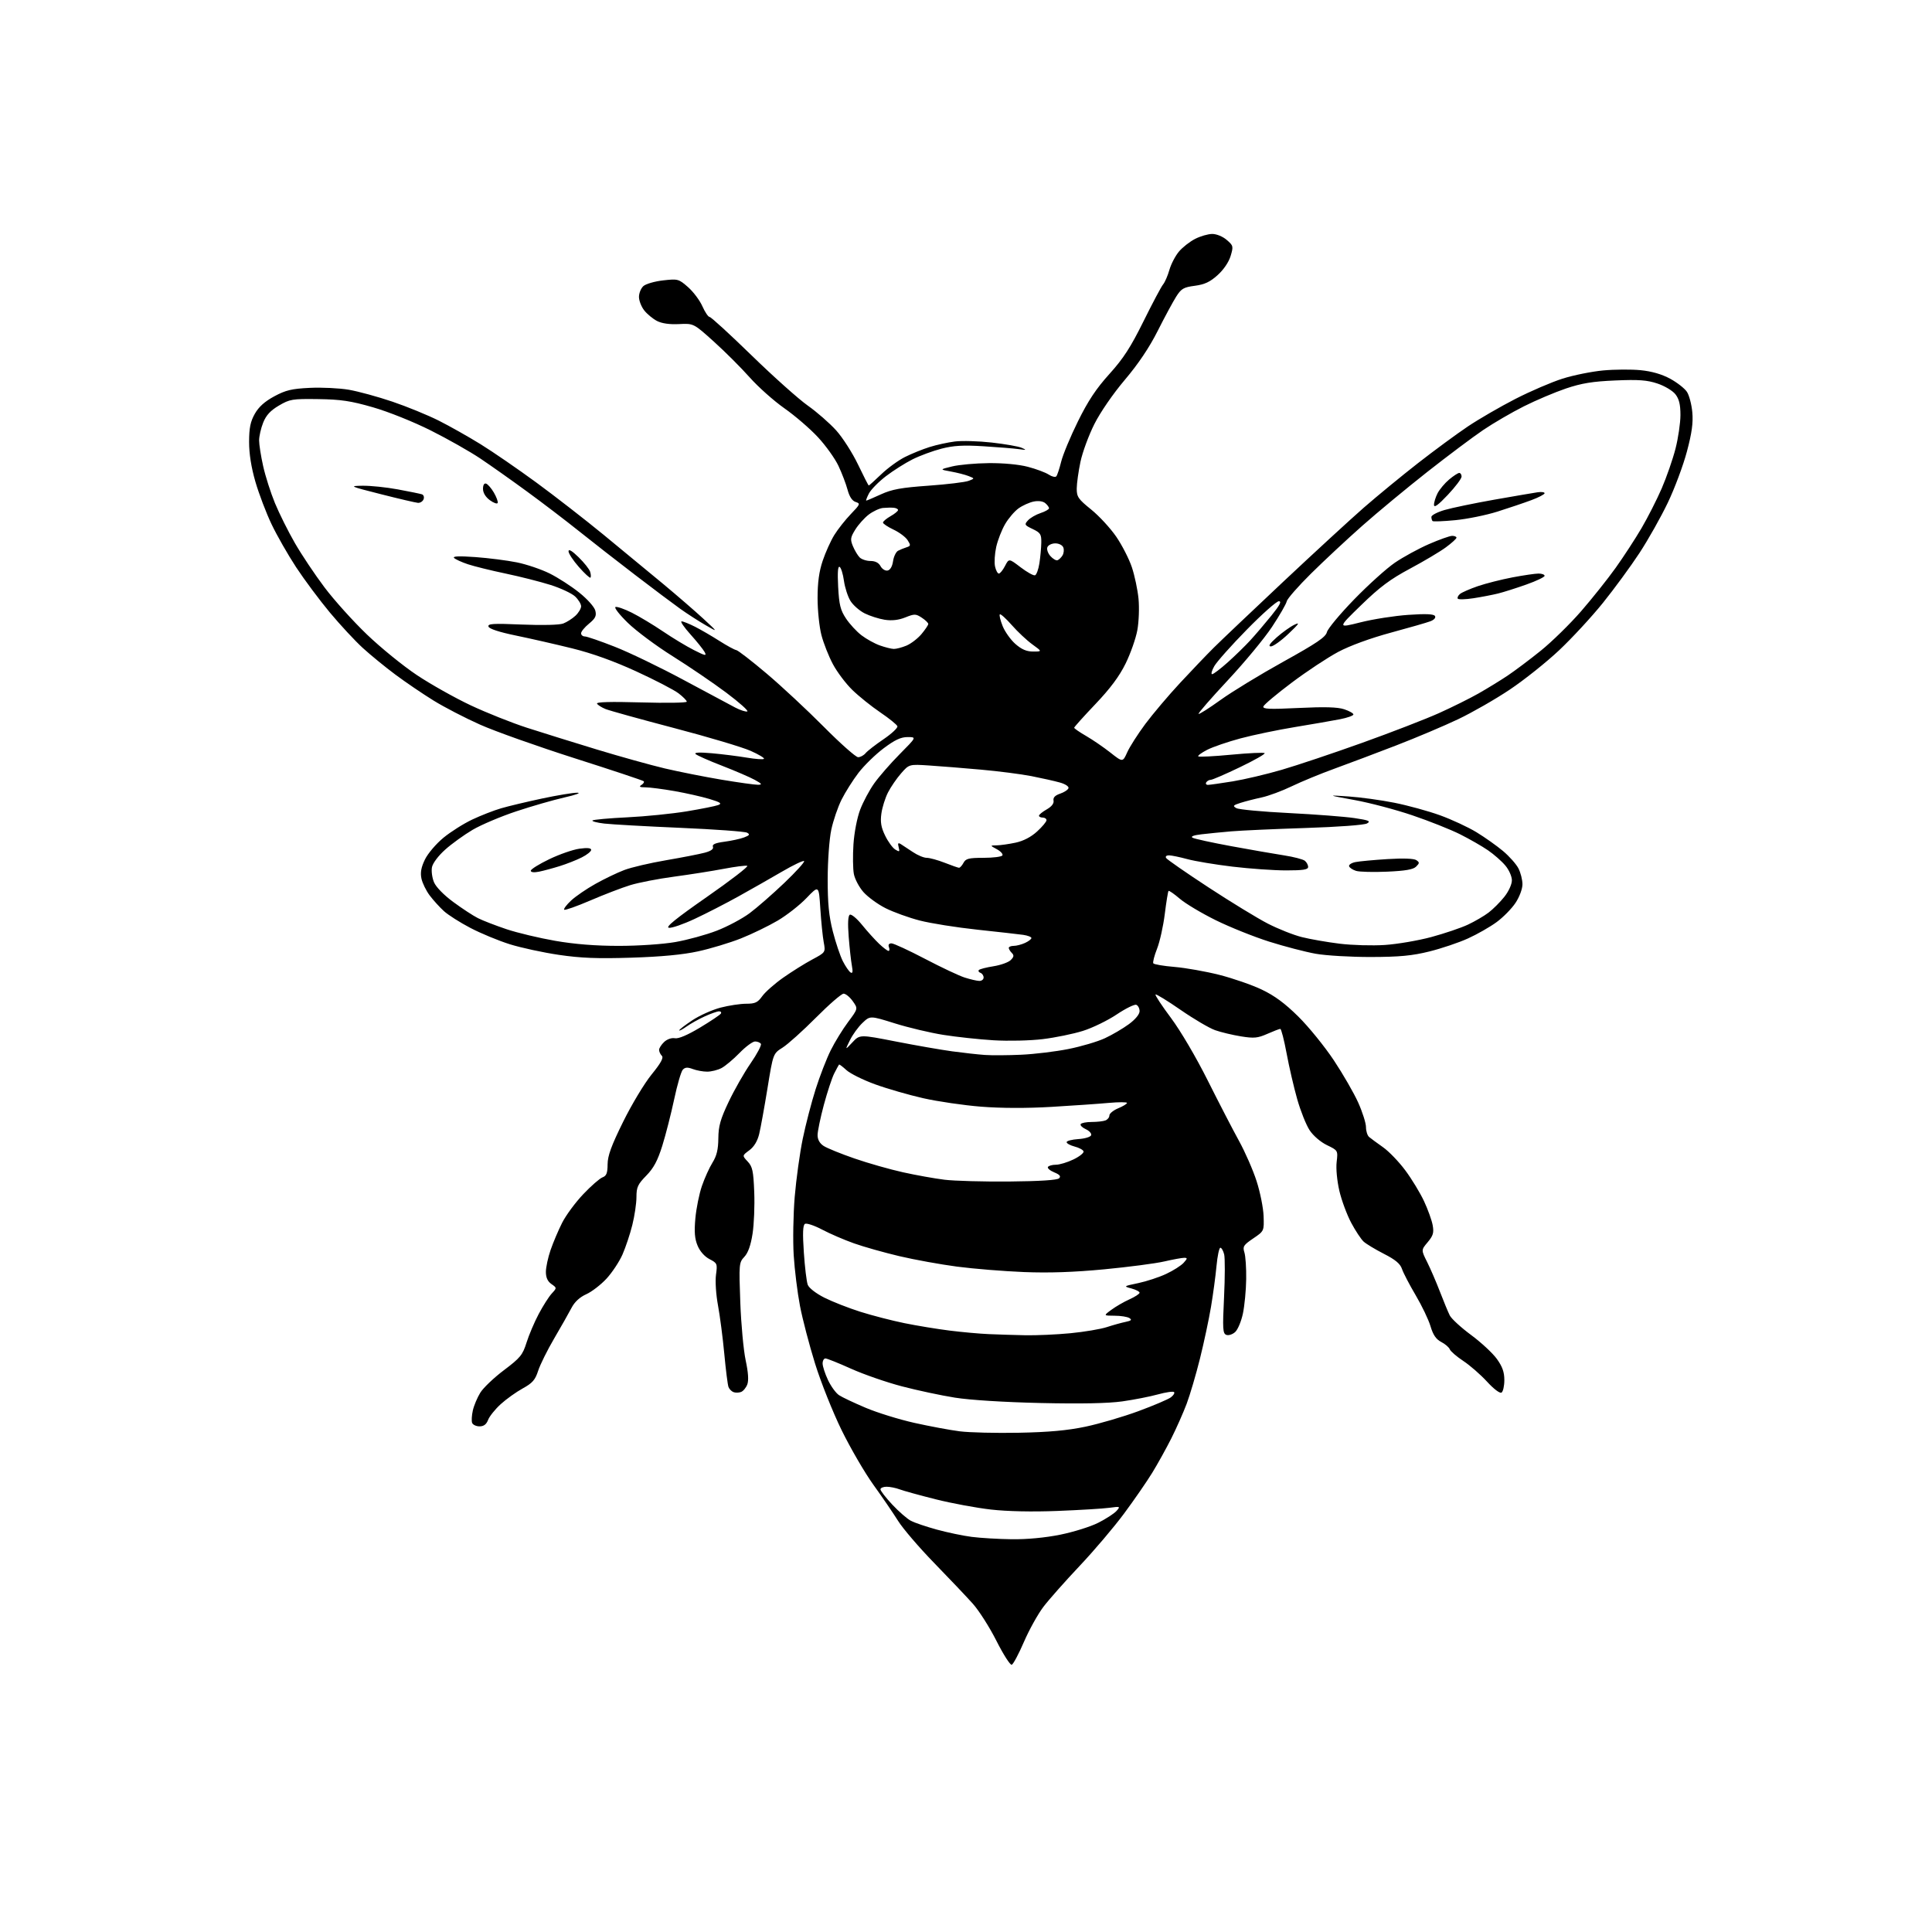 <?xml version="1.0" encoding="UTF-8" standalone="no"?>
<svg 
  version="1.1" 
  xmlns="http://www.w3.org/2000/svg" 
  xmlns:xlink="http://www.w3.org/1999/xlink" 
  xmlns:svg="http://www.w3.org/2000/svg"
  xmlns:rdf="http://www.w3.org/1999/02/22-rdf-syntax-ns#"
  xmlns:cc="http://creativecommons.org/ns#"
  xmlns:dc="http://purl.org/dc/elements/1.1/"
  viewBox="0 0 768 768"
  width="768"
  height="768"
>
<style>svg {background-color: white; }</style>"
<path stroke="none" fill="black" fill-rule="evenodd" d="M402.18,661.77C401.58,661.97 398.86,657.72 396.13,652.32C393.41,646.92 389.17,640.25 386.71,637.50C384.25,634.75 377.34,627.47 371.36,621.32C365.37,615.17 358.91,607.63 356.99,604.56C355.07,601.49 350.67,595.05 347.20,590.24C343.74,585.43 338.05,575.65 334.55,568.50C331.05,561.35 326.30,549.45 324.00,542.05C321.70,534.65 318.99,524.30 317.99,519.05C316.99,513.80 315.87,504.77 315.51,499.00C315.15,493.23 315.33,482.76 315.91,475.75C316.50,468.74 317.93,458.39 319.09,452.75C320.25,447.11 322.56,438.23 324.22,433.00C325.88,427.77 328.58,420.80 330.23,417.50C331.87,414.20 334.99,409.13 337.16,406.23C341.10,400.95 341.10,400.95 338.98,397.98C337.82,396.34 336.18,395.00 335.34,395.00C334.51,395.00 329.56,399.29 324.34,404.54C319.12,409.78 313.16,415.14 311.09,416.44C307.33,418.81 307.33,418.81 305.08,432.66C303.84,440.27 302.36,448.44 301.78,450.82C301.09,453.64 299.73,455.88 297.86,457.26C295.00,459.37 295.00,459.37 297.22,461.73C299.12,463.76 299.49,465.47 299.82,473.85C300.04,479.22 299.74,486.69 299.15,490.44C298.44,495.03 297.37,498.04 295.89,499.61C293.77,501.87 293.72,502.46 294.28,517.72C294.60,526.40 295.56,536.75 296.41,540.73C297.45,545.55 297.66,548.76 297.06,550.34C296.56,551.66 295.44,553.00 294.58,553.33C293.71,553.66 292.36,553.69 291.58,553.39C290.79,553.09 289.90,552.18 289.59,551.36C289.27,550.55 288.52,544.62 287.92,538.19C287.32,531.76 286.19,523.08 285.41,518.90C284.62,514.62 284.27,509.30 284.62,506.74C285.22,502.37 285.11,502.11 282.04,500.52C280.10,499.52 278.24,497.42 277.31,495.19C276.15,492.43 275.93,489.72 276.42,484.30C276.78,480.34 277.95,474.55 279.02,471.45C280.09,468.34 281.98,464.16 283.23,462.15C284.91,459.45 285.51,456.93 285.55,452.50C285.60,447.63 286.37,444.90 289.65,438.00C291.87,433.32 295.79,426.44 298.37,422.70C300.95,418.96 302.79,415.47 302.47,414.95C302.15,414.43 301.10,414.00 300.15,414.00C299.20,414.00 296.41,416.06 293.96,418.58C291.51,421.10 288.28,423.80 286.80,424.58C285.31,425.36 282.76,426.00 281.11,426.00C279.47,426.00 276.90,425.53 275.39,424.96C273.34,424.18 272.35,424.24 271.43,425.21C270.76,425.92 269.21,431.23 267.99,437.00C266.76,442.77 264.64,451.07 263.28,455.43C261.41,461.41 259.84,464.34 256.90,467.34C253.53,470.78 253.00,471.93 253.00,475.85C253.00,478.34 252.26,483.33 251.36,486.94C250.47,490.55 248.70,495.83 247.45,498.68C246.20,501.53 243.34,505.84 241.11,508.27C238.87,510.69 235.25,513.49 233.06,514.47C230.46,515.64 228.42,517.53 227.20,519.88C226.16,521.87 223.07,527.33 220.33,532.00C217.59,536.67 214.70,542.49 213.92,544.92C212.75,548.55 211.66,549.79 207.79,551.92C205.20,553.34 201.27,556.15 199.05,558.17C196.83,560.19 194.57,563.01 194.03,564.42C193.35,566.21 192.31,567.00 190.63,567.00C189.30,567.00 187.98,566.38 187.68,565.62C187.39,564.86 187.52,562.64 187.96,560.68C188.40,558.72 189.74,555.54 190.93,553.61C192.12,551.68 196.36,547.65 200.33,544.66C206.81,539.78 207.75,538.64 209.30,533.72C210.25,530.69 212.42,525.58 214.13,522.36C215.83,519.14 218.16,515.48 219.30,514.23C221.39,511.96 221.39,511.96 219.19,510.42C217.69,509.37 217.00,507.85 217.00,505.60C217.00,503.79 217.84,499.87 218.87,496.88C219.90,493.90 221.97,489.01 223.48,486.03C225.00,483.05 228.77,477.94 231.87,474.69C234.96,471.43 238.40,468.43 239.50,468.02C241.08,467.43 241.51,466.34 241.53,462.83C241.55,459.43 243.01,455.44 247.70,445.94C251.07,439.10 256.16,430.64 259.01,427.14C262.73,422.56 263.87,420.47 263.09,419.69C262.49,419.09 262.00,418.03 262.00,417.34C262.00,416.65 262.91,415.23 264.03,414.18C265.21,413.08 267.00,412.47 268.29,412.72C269.71,412.99 273.30,411.46 278.25,408.49C282.50,405.94 286.23,403.43 286.55,402.92C286.86,402.42 286.53,402.01 285.81,402.02C285.09,402.03 282.55,402.93 280.18,404.01C277.80,405.08 274.54,406.91 272.93,408.05C271.32,409.20 270.00,409.89 270.00,409.58C270.00,409.27 272.36,407.46 275.25,405.55C278.14,403.64 283.18,401.39 286.46,400.54C289.74,399.69 294.32,399.00 296.64,399.00C300.19,399.00 301.20,398.52 303.00,396.00C304.17,394.36 307.91,391.05 311.32,388.65C314.72,386.26 319.90,383.01 322.84,381.44C328.19,378.58 328.19,378.58 327.44,374.54C327.03,372.32 326.42,366.31 326.09,361.18C325.50,351.87 325.50,351.87 320.62,356.96C317.94,359.77 312.77,363.82 309.12,365.97C305.48,368.11 298.90,371.30 294.50,373.05C290.10,374.79 282.45,377.10 277.50,378.18C271.42,379.51 262.83,380.32 251.00,380.69C237.52,381.12 230.89,380.86 222.14,379.57C215.90,378.65 207.12,376.75 202.64,375.35C198.16,373.94 191.12,371.03 187.00,368.87C182.88,366.72 178.12,363.70 176.44,362.16C174.76,360.63 172.22,357.83 170.80,355.94C169.38,354.05 167.91,351.03 167.53,349.24C167.03,346.88 167.41,344.78 168.92,341.66C170.08,339.27 173.36,335.42 176.26,333.03C179.14,330.66 184.30,327.40 187.73,325.78C191.16,324.16 196.33,322.14 199.23,321.30C202.13,320.45 209.45,318.71 215.50,317.42C221.55,316.13 227.85,315.09 229.50,315.12C231.15,315.15 228.86,315.99 224.42,316.99C219.98,318.00 211.34,320.48 205.22,322.52C199.10,324.55 191.31,327.85 187.90,329.85C184.49,331.86 179.57,335.41 176.97,337.74C174.23,340.19 172.02,343.13 171.71,344.74C171.42,346.26 171.78,348.94 172.52,350.70C173.31,352.60 176.42,355.79 180.18,358.55C183.65,361.12 188.07,364.01 190.00,364.98C191.93,365.95 197.04,367.93 201.37,369.38C205.69,370.82 214.41,372.90 220.75,374.00C228.48,375.34 236.77,376.00 246.00,376.00C253.80,376.00 263.50,375.34 268.45,374.48C273.24,373.64 280.65,371.62 284.91,369.97C289.17,368.33 295.06,365.19 298.00,363.00C300.94,360.81 307.14,355.39 311.79,350.96C316.43,346.53 319.96,342.63 319.64,342.30C319.31,341.97 315.32,343.88 310.77,346.54C306.22,349.19 298.45,353.62 293.50,356.36C288.55,359.11 280.77,363.11 276.21,365.24C271.66,367.38 267.01,368.99 265.89,368.81C264.41,368.59 268.63,365.16 281.02,356.53C290.47,349.95 297.68,344.39 297.05,344.18C296.42,343.97 292.22,344.51 287.70,345.37C283.19,346.23 274.32,347.63 268.00,348.48C261.68,349.32 253.80,350.85 250.50,351.87C247.20,352.89 240.08,355.62 234.67,357.95C229.27,360.27 224.59,361.93 224.28,361.62C223.98,361.31 225.20,359.68 227.00,358.00C228.79,356.32 233.16,353.33 236.69,351.36C240.22,349.38 245.38,346.90 248.16,345.85C250.93,344.79 258.43,343.04 264.82,341.95C271.21,340.85 278.12,339.51 280.18,338.95C282.64,338.29 283.74,337.49 283.40,336.61C283.03,335.65 284.32,335.08 287.98,334.60C290.79,334.22 294.30,333.46 295.79,332.89C297.97,332.06 298.20,331.69 296.98,331.01C296.14,330.54 284.22,329.67 270.48,329.08C256.74,328.49 243.12,327.72 240.20,327.38C237.29,327.04 235.18,326.48 235.52,326.15C235.85,325.82 242.06,325.25 249.31,324.90C256.57,324.55 267.23,323.47 273.00,322.52C278.77,321.56 284.40,320.44 285.50,320.02C287.11,319.41 286.44,318.94 282.00,317.60C278.98,316.69 272.73,315.28 268.12,314.47C263.51,313.66 258.33,312.99 256.62,312.98C254.30,312.97 253.88,312.73 254.97,312.04C255.78,311.53 256.19,310.86 255.88,310.55C255.57,310.24 243.23,306.13 228.44,301.42C213.66,296.70 196.73,290.69 190.83,288.05C184.92,285.42 176.58,281.10 172.30,278.45C168.01,275.80 161.20,271.17 157.16,268.16C153.12,265.15 147.30,260.39 144.23,257.59C141.16,254.79 135.27,248.45 131.14,243.50C127.02,238.55 120.98,230.45 117.73,225.51C114.48,220.56 110.08,212.86 107.95,208.39C105.81,203.91 102.93,196.32 101.53,191.52C99.86,185.74 99.01,180.35 99.02,175.64C99.03,170.10 99.54,167.60 101.29,164.50C102.85,161.73 105.24,159.59 109.02,157.55C113.58,155.09 115.96,154.53 123.16,154.18C127.93,153.95 134.90,154.29 138.66,154.93C142.42,155.58 150.22,157.71 156.00,159.67C161.78,161.63 170.06,165.02 174.40,167.20C178.75,169.39 186.25,173.62 191.07,176.60C195.89,179.58 205.83,186.42 213.17,191.79C220.51,197.17 232.59,206.55 240.01,212.64C247.43,218.73 258.04,227.48 263.59,232.10C269.14,236.72 276.34,242.95 279.59,245.95C285.50,251.41 285.50,251.41 280.50,248.52C277.75,246.93 273.25,244.03 270.50,242.08C267.75,240.12 259.65,234.05 252.50,228.57C245.35,223.10 235.22,215.20 230.00,211.02C224.78,206.84 215.55,199.81 209.50,195.39C203.45,190.96 195.11,185.07 190.97,182.29C186.83,179.51 177.95,174.48 171.24,171.12C164.31,167.65 154.39,163.67 148.27,161.91C139.44,159.36 135.51,158.78 126.50,158.65C116.19,158.51 115.21,158.67 110.87,161.22C107.50,163.20 105.80,165.05 104.62,167.99C103.73,170.22 103.00,173.41 103.00,175.07C103.00,176.74 103.72,181.34 104.61,185.30C105.49,189.26 107.60,195.88 109.30,200.00C111.00,204.12 114.57,211.28 117.23,215.89C119.89,220.51 125.17,228.41 128.96,233.44C132.74,238.48 140.33,246.91 145.82,252.18C151.31,257.45 160.26,264.73 165.72,268.36C171.18,272.00 180.79,277.40 187.07,280.36C193.36,283.32 203.45,287.34 209.50,289.30C215.55,291.25 228.06,295.14 237.29,297.95C246.53,300.76 258.68,304.14 264.29,305.47C269.91,306.79 280.05,308.80 286.83,309.94C293.61,311.07 300.13,311.98 301.33,311.96C303.12,311.92 302.89,311.58 300.00,309.99C298.07,308.94 292.23,306.41 287.00,304.39C281.77,302.37 277.05,300.27 276.50,299.74C275.85,299.10 278.13,299.00 283.00,299.43C287.12,299.80 293.34,300.58 296.80,301.16C300.27,301.75 303.37,301.97 303.68,301.65C303.99,301.34 301.61,299.91 298.37,298.47C295.14,297.03 281.48,292.95 268.00,289.42C254.53,285.88 242.25,282.48 240.73,281.86C239.20,281.25 237.67,280.28 237.33,279.72C236.91,279.04 242.67,278.88 254.85,279.22C264.83,279.51 273.00,279.38 273.00,278.92C273.00,278.47 271.52,276.98 269.72,275.60C267.92,274.23 260.38,270.31 252.97,266.91C244.08,262.82 235.42,259.71 227.50,257.75C220.90,256.12 210.81,253.82 205.08,252.64C198.52,251.29 194.48,249.98 194.19,249.09C193.80,247.91 195.94,247.78 207.50,248.27C215.67,248.61 222.34,248.44 223.89,247.86C225.33,247.31 227.51,245.92 228.75,244.76C229.99,243.60 231.00,241.91 231.00,241.00C231.00,240.09 229.92,238.34 228.61,237.10C227.29,235.87 222.91,233.81 218.86,232.53C214.81,231.25 206.78,229.21 201.00,228.00C195.22,226.79 188.47,225.12 186.00,224.30C183.53,223.48 181.05,222.35 180.50,221.79C179.82,221.10 182.56,220.99 189.00,221.45C194.22,221.83 201.65,222.78 205.50,223.56C209.35,224.34 215.20,226.33 218.50,227.97C221.80,229.61 227.09,233.02 230.25,235.56C233.52,238.17 236.28,241.28 236.65,242.74C237.17,244.82 236.70,245.80 234.14,247.91C232.40,249.33 230.99,251.06 230.99,251.75C231.00,252.44 231.67,253.00 232.49,253.00C233.31,253.00 238.69,254.85 244.45,257.12C250.20,259.38 262.47,265.30 271.71,270.27C280.94,275.24 290.18,280.18 292.22,281.24C294.27,282.31 296.45,283.02 297.06,282.81C297.67,282.61 293.90,279.25 288.69,275.34C283.47,271.44 273.90,264.93 267.42,260.87C260.94,256.82 252.91,250.84 249.57,247.59C246.23,244.34 244.03,241.51 244.67,241.29C245.31,241.07 248.24,242.09 251.17,243.56C254.10,245.03 259.66,248.37 263.52,250.98C267.38,253.60 272.92,256.94 275.83,258.41C280.40,260.73 280.99,260.84 280.12,259.22C279.56,258.19 277.02,255.01 274.46,252.17C271.91,249.33 270.32,247.00 270.95,247.00C271.57,247.00 273.97,247.96 276.29,249.14C278.61,250.32 282.95,252.84 285.95,254.76C288.95,256.67 291.98,258.32 292.68,258.42C293.37,258.53 298.79,262.71 304.72,267.73C310.65,272.74 320.89,282.28 327.48,288.92C334.08,295.57 340.21,301.00 341.11,301.00C342.02,301.00 343.35,300.28 344.09,299.39C344.82,298.51 348.05,296.00 351.27,293.82C354.48,291.63 356.94,289.33 356.73,288.69C356.52,288.06 353.46,285.58 349.92,283.18C346.39,280.79 341.39,276.77 338.80,274.25C336.22,271.74 332.75,267.13 331.09,264.01C329.42,260.89 327.37,255.69 326.53,252.46C325.69,249.23 325.00,242.61 325.00,237.76C325.00,231.53 325.60,227.16 327.04,222.89C328.16,219.56 330.23,214.97 331.65,212.67C333.07,210.38 336.03,206.63 338.22,204.35C341.96,200.47 342.09,200.16 340.13,199.54C338.75,199.10 337.67,197.46 336.92,194.69C336.31,192.39 334.68,188.12 333.31,185.21C331.94,182.29 328.27,177.16 325.16,173.81C322.05,170.45 316.05,165.28 311.83,162.32C307.61,159.36 301.40,153.83 298.03,150.04C294.66,146.24 288.27,139.85 283.82,135.84C275.73,128.54 275.73,128.54 269.93,128.83C266.16,129.02 263.09,128.58 261.15,127.58C259.52,126.73 257.24,124.85 256.09,123.39C254.94,121.92 254.00,119.51 254.00,118.02C254.00,116.53 254.79,114.60 255.75,113.73C256.71,112.86 260.24,111.84 263.59,111.46C269.49,110.80 269.79,110.88 273.51,114.14C275.61,115.99 278.18,119.41 279.21,121.75C280.25,124.09 281.54,126.00 282.09,126.00C282.63,126.00 290.15,132.88 298.79,141.29C307.43,149.70 317.48,158.68 321.12,161.24C324.76,163.81 329.84,168.26 332.42,171.12C334.99,173.98 338.89,180.08 341.08,184.66C343.27,189.25 345.19,193.00 345.35,193.00C345.51,193.00 347.75,190.98 350.32,188.52C352.89,186.05 357.14,182.96 359.75,181.66C362.36,180.35 366.75,178.57 369.50,177.71C372.25,176.84 376.79,175.85 379.59,175.50C382.40,175.14 388.98,175.33 394.24,175.92C399.49,176.51 404.85,177.44 406.14,178.01C408.20,178.90 408.05,178.97 405.00,178.54C403.07,178.27 396.77,177.76 391.00,177.40C382.91,176.89 379.07,177.11 374.27,178.35C370.84,179.23 365.66,181.14 362.77,182.59C359.87,184.04 355.11,187.05 352.19,189.28C349.27,191.51 346.22,194.61 345.41,196.17C344.61,197.73 344.13,199.00 344.35,199.00C344.58,199.00 347.20,197.88 350.19,196.51C354.57,194.51 358.23,193.84 369.08,193.07C376.49,192.54 383.66,191.68 385.02,191.15C387.50,190.21 387.50,190.21 385.00,189.23C383.62,188.69 380.48,187.89 378.00,187.44C373.50,186.63 373.50,186.63 378.50,185.41C381.25,184.74 387.79,184.15 393.04,184.10C398.74,184.04 404.98,184.62 408.54,185.55C411.82,186.40 415.56,187.80 416.86,188.64C418.15,189.49 419.53,189.81 419.91,189.34C420.29,188.88 421.16,186.25 421.84,183.50C422.52,180.75 425.51,173.55 428.50,167.50C432.53,159.33 435.75,154.48 441.01,148.66C446.57,142.50 449.47,138.02 454.56,127.72C458.13,120.51 461.63,113.91 462.35,113.06C463.07,112.20 464.19,109.61 464.85,107.30C465.51,104.98 467.22,101.70 468.65,100.00C470.08,98.30 472.98,96.03 475.09,94.96C477.19,93.88 480.26,93.00 481.90,93.00C483.60,93.00 486.08,94.02 487.64,95.37C490.27,97.63 490.34,97.92 489.19,101.76C488.47,104.17 486.41,107.21 484.03,109.35C481.02,112.08 478.87,113.08 474.97,113.60C470.47,114.19 469.57,114.73 467.52,117.97C466.24,120.00 462.93,126.13 460.18,131.58C456.87,138.16 452.47,144.70 447.13,151.00C442.44,156.54 437.40,163.86 435.03,168.57C432.80,173.00 430.31,179.75 429.50,183.57C428.70,187.38 428.03,192.16 428.02,194.20C428.00,197.50 428.61,198.39 433.75,202.54C436.91,205.09 441.40,209.96 443.72,213.34C446.04,216.73 448.84,222.20 449.94,225.50C451.04,228.80 452.23,234.43 452.58,238.00C452.92,241.57 452.72,247.20 452.11,250.50C451.51,253.80 449.41,259.77 447.45,263.76C444.95,268.85 441.35,273.68 435.44,279.89C430.80,284.77 427.00,289.00 427.00,289.29C427.00,289.57 429.14,291.05 431.75,292.56C434.36,294.07 438.71,297.05 441.40,299.17C446.30,303.03 446.30,303.03 448.09,299.05C449.07,296.86 452.31,291.79 455.29,287.78C458.28,283.78 464.49,276.43 469.11,271.46C473.72,266.49 479.75,260.19 482.50,257.46C485.25,254.73 497.63,242.98 510.00,231.35C522.38,219.72 536.86,206.41 542.18,201.76C547.51,197.12 557.18,189.17 563.68,184.10C570.18,179.03 579.10,172.47 583.50,169.52C587.90,166.57 596.40,161.65 602.38,158.58C608.37,155.51 616.80,151.89 621.13,150.52C625.45,149.15 632.70,147.69 637.24,147.26C641.78,146.84 648.52,146.79 652.20,147.16C656.63,147.60 660.62,148.76 663.94,150.56C666.70,152.07 669.70,154.41 670.59,155.78C671.48,157.14 672.44,160.79 672.72,163.88C673.10,168.07 672.55,172.08 670.57,179.51C669.11,185.00 665.70,194.15 662.98,199.83C660.27,205.50 655.20,214.50 651.71,219.83C648.22,225.15 641.69,234.06 637.20,239.64C632.71,245.21 624.87,253.70 619.78,258.49C614.69,263.28 605.85,270.33 600.14,274.14C594.44,277.96 585.20,283.25 579.63,285.90C574.06,288.55 562.98,293.24 555.00,296.32C547.02,299.40 536.00,303.55 530.50,305.55C525.00,307.54 517.35,310.70 513.50,312.55C509.65,314.41 504.25,316.41 501.50,317.00C498.75,317.59 494.97,318.56 493.10,319.16C490.15,320.11 489.93,320.38 491.48,321.25C492.46,321.80 501.86,322.68 512.38,323.20C522.90,323.73 534.61,324.63 538.41,325.20C544.18,326.06 545.01,326.42 543.41,327.33C542.31,327.96 531.99,328.72 519.00,329.14C506.62,329.54 493.35,330.14 489.50,330.47C485.65,330.80 480.29,331.33 477.58,331.65C474.43,332.02 473.17,332.52 474.08,333.02C474.86,333.45 481.80,334.96 489.50,336.38C497.20,337.79 506.63,339.44 510.46,340.03C514.29,340.62 518.00,341.59 518.71,342.18C519.42,342.76 520.00,343.86 520.00,344.62C520.00,345.69 518.01,346.00 511.24,346.00C506.43,346.00 496.87,345.33 489.99,344.51C483.12,343.69 475.02,342.34 472.00,341.52C468.98,340.70 465.69,340.02 464.69,340.01C463.66,340.01 463.17,340.46 463.55,341.07C463.91,341.66 471.47,346.91 480.35,352.72C489.23,358.54 499.88,365.04 504.00,367.16C508.12,369.27 514.20,371.69 517.50,372.51C520.80,373.34 527.55,374.52 532.50,375.13C537.45,375.74 545.55,375.97 550.50,375.64C555.45,375.31 563.77,373.89 569.00,372.48C574.23,371.06 580.75,368.86 583.50,367.57C586.25,366.28 589.96,364.12 591.74,362.76C593.52,361.41 596.33,358.60 597.99,356.51C599.71,354.35 601.00,351.53 601.00,349.94C601.00,348.39 599.84,345.77 598.38,344.05C596.95,342.34 593.85,339.61 591.49,338.00C589.14,336.38 584.13,333.51 580.36,331.62C576.59,329.74 568.08,326.35 561.46,324.11C554.84,321.86 544.49,319.12 538.46,318.03C527.50,316.03 527.50,316.03 536.00,316.60C540.67,316.91 548.89,318.03 554.25,319.10C559.61,320.17 567.80,322.41 572.44,324.09C577.08,325.77 583.60,328.80 586.92,330.82C590.24,332.84 594.99,336.21 597.48,338.30C599.97,340.39 602.72,343.49 603.60,345.19C604.48,346.90 605.20,349.74 605.20,351.51C605.20,353.36 604.02,356.52 602.45,358.89C600.94,361.18 597.56,364.62 594.93,366.55C592.31,368.48 587.18,371.40 583.54,373.05C579.90,374.71 573.00,377.03 568.21,378.22C561.36,379.92 556.40,380.39 545.00,380.42C537.02,380.44 527.12,379.86 523.00,379.13C518.88,378.39 510.55,376.22 504.50,374.31C498.45,372.39 488.91,368.57 483.31,365.81C477.71,363.05 471.27,359.21 469.01,357.28C466.75,355.34 464.73,353.94 464.51,354.16C464.29,354.38 463.62,358.50 463.02,363.33C462.42,368.15 461.04,374.36 459.95,377.12C458.86,379.89 458.19,382.50 458.45,382.93C458.72,383.36 462.53,384.01 466.91,384.37C471.30,384.74 479.30,386.16 484.69,387.52C490.08,388.89 497.68,391.52 501.58,393.38C506.65,395.79 510.81,398.86 516.13,404.13C520.23,408.18 526.57,416.00 530.23,421.50C533.88,427.00 538.25,434.58 539.93,438.34C541.62,442.11 543.00,446.48 543.00,448.05C543.00,449.63 543.56,451.40 544.25,451.98C544.94,452.56 547.42,454.38 549.76,456.03C552.11,457.68 556.11,461.84 558.65,465.27C561.20,468.69 564.54,474.20 566.08,477.50C567.62,480.80 569.17,485.11 569.52,487.08C570.05,490.03 569.70,491.20 567.54,493.78C564.91,496.89 564.91,496.89 567.32,501.70C568.64,504.34 570.93,509.65 572.41,513.50C573.89,517.35 575.64,521.58 576.30,522.89C576.95,524.21 580.75,527.70 584.74,530.65C588.73,533.60 593.35,537.88 595.00,540.16C597.22,543.23 598.00,545.41 598.00,548.59C598.00,550.95 597.49,553.20 596.87,553.58C596.22,553.98 593.79,552.15 591.12,549.23C588.58,546.46 584.33,542.75 581.68,541.00C579.03,539.25 576.62,537.16 576.31,536.37C576.01,535.58 574.48,534.26 572.92,533.46C570.86,532.39 569.68,530.67 568.66,527.23C567.89,524.62 565.23,519.06 562.75,514.87C560.28,510.69 557.83,505.99 557.31,504.43C556.62,502.36 554.70,500.75 550.15,498.43C546.73,496.68 543.10,494.49 542.08,493.57C541.06,492.64 538.83,489.28 537.13,486.09C535.43,482.90 533.31,477.19 532.42,473.40C531.50,469.43 531.03,464.55 531.34,461.92C531.87,457.33 531.87,457.33 527.47,455.20C524.92,453.96 522.03,451.47 520.59,449.28C519.22,447.20 517.02,441.68 515.68,437.00C514.35,432.32 512.44,424.11 511.45,418.75C510.45,413.39 509.32,409.00 508.94,409.00C508.56,409.00 506.25,409.89 503.80,410.97C499.95,412.67 498.50,412.81 493.29,411.97C489.96,411.43 485.34,410.33 483.02,409.51C480.70,408.69 474.53,405.06 469.30,401.44C464.08,397.82 459.59,395.07 459.34,395.33C459.08,395.59 461.84,399.78 465.48,404.65C469.30,409.77 475.46,420.25 480.09,429.50C484.50,438.30 490.08,449.10 492.51,453.50C494.94,457.90 498.09,465.10 499.51,469.50C500.93,473.90 502.19,480.17 502.30,483.43C502.50,489.36 502.50,489.36 498.17,492.30C494.29,494.93 493.93,495.51 494.67,497.87C495.13,499.32 495.45,504.10 495.38,508.50C495.32,512.90 494.73,519.04 494.08,522.14C493.43,525.24 492.04,528.56 490.99,529.51C489.94,530.46 488.36,530.97 487.48,530.63C486.07,530.09 485.96,528.30 486.58,515.63C486.96,507.72 486.98,500.06 486.62,498.62C486.26,497.18 485.58,496.00 485.11,496.00C484.64,496.00 483.95,499.26 483.58,503.25C483.21,507.24 482.22,514.55 481.39,519.50C480.56,524.45 478.59,533.69 477.01,540.04C475.43,546.39 473.04,554.49 471.71,558.04C470.37,561.59 467.63,567.77 465.62,571.77C463.61,575.76 460.20,581.91 458.05,585.42C455.90,588.93 450.86,596.23 446.84,601.65C442.83,607.07 434.87,616.45 429.15,622.50C423.44,628.55 416.97,635.85 414.78,638.73C412.59,641.61 409.10,647.89 407.03,652.68C404.96,657.48 402.78,661.57 402.18,661.77zM402.15,611.87C408.21,611.95 415.39,611.28 421.42,610.07C426.71,609.00 433.54,606.87 436.58,605.32C439.63,603.78 442.88,601.67 443.81,600.64C445.44,598.82 445.35,598.78 441.00,599.37C438.52,599.71 429.26,600.27 420.42,600.62C410.33,601.02 400.46,600.81 393.92,600.07C388.19,599.42 378.29,597.59 371.93,595.99C365.57,594.39 359.13,592.62 357.62,592.04C356.11,591.47 353.77,591.00 352.43,591.00C351.10,591.00 350.00,591.47 350.00,592.04C350.00,592.62 352.12,595.36 354.72,598.13C357.31,600.90 360.65,603.80 362.13,604.56C363.60,605.33 368.23,606.89 372.41,608.04C376.58,609.18 382.81,610.49 386.25,610.93C389.69,611.38 396.84,611.80 402.15,611.87zM405.00,569.54C416.88,569.31 424.30,568.64 431.50,567.13C437.00,565.97 446.45,563.20 452.50,560.97C458.55,558.74 464.37,556.26 465.43,555.47C466.49,554.67 467.06,553.73 466.70,553.37C466.35,553.01 463.45,553.43 460.28,554.30C457.10,555.18 450.74,556.42 446.15,557.07C440.58,557.86 429.76,558.08 413.65,557.72C399.12,557.39 385.54,556.54 379.56,555.58C374.09,554.71 364.62,552.69 358.52,551.09C352.41,549.49 343.32,546.34 338.32,544.09C333.33,541.84 328.73,540.00 328.12,540.00C327.50,540.00 327.00,540.90 327.00,542.01C327.00,543.12 327.96,546.07 329.14,548.58C330.32,551.09 332.30,553.81 333.55,554.62C334.79,555.44 339.56,557.69 344.15,559.63C348.74,561.57 357.45,564.27 363.50,565.62C369.55,566.97 377.65,568.48 381.50,568.97C385.35,569.46 395.93,569.72 405.00,569.54zM407.50,530.78C411.90,530.87 420.00,530.51 425.50,529.98C431.00,529.45 437.52,528.35 440.00,527.54C442.48,526.73 445.83,525.80 447.45,525.47C449.72,525.00 450.06,524.65 448.95,523.95C448.15,523.44 445.50,523.02 443.06,523.02C438.61,523.00 438.61,523.00 441.78,520.67C443.52,519.38 446.75,517.51 448.97,516.51C451.19,515.51 453.00,514.33 453.00,513.88C453.00,513.43 451.54,512.66 449.75,512.18C446.55,511.32 446.59,511.29 452.50,510.05C455.80,509.35 460.79,507.71 463.59,506.39C466.40,505.08 469.50,503.10 470.50,502.00C472.07,500.26 472.10,500.00 470.72,500.00C469.84,500.00 466.28,500.65 462.81,501.45C459.34,502.25 448.62,503.65 439.00,504.57C426.92,505.72 417.01,506.06 407.00,505.66C399.02,505.34 387.10,504.37 380.50,503.51C373.90,502.64 363.55,500.77 357.50,499.34C351.45,497.91 343.35,495.63 339.50,494.26C335.65,492.90 329.94,490.44 326.82,488.79C323.70,487.14 320.62,486.12 319.98,486.51C319.15,487.03 319.02,490.20 319.54,497.86C319.93,503.71 320.63,509.50 321.09,510.72C321.57,512.00 324.36,514.16 327.71,515.85C330.90,517.45 337.32,519.97 342.00,521.45C346.68,522.93 354.55,524.96 359.50,525.97C364.45,526.98 372.55,528.31 377.50,528.93C382.45,529.55 389.43,530.18 393.00,530.33C396.57,530.49 403.10,530.69 407.50,530.78zM401.20,469.67C413.31,469.56 420.29,469.11 421.01,468.39C421.81,467.59 421.29,466.95 419.07,466.03C417.39,465.34 416.27,464.37 416.57,463.88C416.87,463.40 418.30,463.00 419.74,463.00C421.19,463.00 424.33,462.05 426.73,460.89C429.13,459.73 430.93,458.29 430.73,457.68C430.53,457.08 428.93,456.22 427.18,455.77C425.43,455.31 424.00,454.53 424.00,454.03C424.00,453.52 426.10,452.97 428.67,452.80C431.25,452.64 433.53,451.95 433.75,451.26C433.97,450.58 433.01,449.51 431.61,448.87C430.21,448.23 429.30,447.32 429.59,446.85C429.88,446.38 431.85,446.00 433.98,446.00C436.10,446.00 438.55,445.73 439.42,445.39C440.29,445.06 441.00,444.17 441.00,443.41C441.00,442.65 442.57,441.37 444.50,440.56C446.43,439.76 448.00,438.80 448.00,438.43C448.00,438.07 444.74,438.06 440.75,438.42C436.76,438.79 426.52,439.49 418.00,440.00C408.14,440.58 397.96,440.55 390.00,439.92C383.12,439.38 372.77,437.86 367.00,436.56C361.23,435.25 352.59,432.76 347.82,431.02C343.05,429.29 337.94,426.74 336.46,425.38C334.98,424.01 333.66,423.03 333.52,423.19C333.37,423.36 332.52,424.95 331.61,426.72C330.71,428.50 328.86,434.12 327.49,439.22C326.12,444.33 325.00,449.73 325.00,451.23C325.00,453.01 325.84,454.50 327.41,455.53C328.74,456.40 334.25,458.64 339.66,460.51C345.07,462.38 353.75,464.85 358.95,466.00C364.14,467.15 371.57,468.48 375.45,468.96C379.33,469.44 390.92,469.76 401.20,469.67zM406.00,419.27C411.23,419.03 419.65,418.01 424.72,417.00C429.80,415.99 436.32,414.06 439.22,412.71C442.13,411.36 446.41,408.84 448.75,407.12C451.32,405.23 453.00,403.19 453.00,401.96C453.00,400.85 452.41,399.71 451.69,399.43C450.96,399.16 447.46,400.88 443.89,403.27C440.33,405.66 434.29,408.60 430.46,409.80C426.63,411.00 419.45,412.47 414.50,413.07C409.47,413.68 400.87,413.88 395.00,413.53C389.23,413.18 380.23,412.21 375.00,411.38C369.77,410.55 361.09,408.49 355.70,406.80C345.89,403.73 345.89,403.73 342.86,406.61C341.18,408.20 338.93,411.30 337.86,413.50C335.89,417.50 335.89,417.50 338.84,414.36C341.78,411.21 341.78,411.21 356.14,414.02C364.04,415.57 374.10,417.32 378.50,417.92C382.90,418.52 388.75,419.17 391.50,419.36C394.25,419.56 400.77,419.51 406.00,419.27zM389.25,389.93C390.21,389.97 391.00,389.36 391.00,388.58C391.00,387.80 390.44,386.97 389.75,386.72C389.06,386.47 388.78,385.97 389.12,385.60C389.47,385.22 392.09,384.55 394.95,384.10C397.81,383.64 400.89,382.54 401.78,381.64C403.06,380.37 403.15,379.75 402.21,378.81C401.54,378.14 401.00,377.24 401.00,376.80C401.00,376.36 401.88,376.00 402.95,376.00C404.03,376.00 406.05,375.48 407.45,374.84C408.85,374.20 410.00,373.32 410.00,372.88C410.00,372.45 408.54,371.88 406.75,371.62C404.96,371.37 396.75,370.44 388.50,369.56C380.25,368.68 369.94,367.04 365.60,365.92C361.25,364.80 355.14,362.58 352.01,361.01C348.88,359.43 344.93,356.54 343.21,354.59C341.50,352.64 339.79,349.40 339.42,347.40C339.04,345.40 338.97,340.10 339.26,335.63C339.56,331.01 340.71,325.08 341.91,321.91C343.07,318.83 345.59,314.11 347.51,311.41C349.43,308.71 354.00,303.46 357.68,299.75C364.37,293.00 364.37,293.00 360.78,293.00C358.09,293.00 355.71,294.12 351.23,297.48C347.95,299.95 343.46,304.34 341.25,307.23C339.03,310.13 336.01,314.92 334.53,317.87C333.06,320.82 331.21,326.22 330.44,329.87C329.66,333.56 329.03,342.19 329.02,349.33C329.00,359.06 329.50,364.12 331.06,370.25C332.20,374.69 333.99,380.02 335.05,382.10C336.11,384.17 337.49,386.18 338.12,386.57C338.94,387.08 339.09,386.32 338.64,383.89C338.29,382.03 337.72,376.85 337.37,372.39C336.95,367.06 337.10,364.06 337.80,363.62C338.39,363.26 340.59,365.08 342.68,367.66C344.78,370.25 347.84,373.63 349.47,375.18C351.11,376.73 352.78,378.00 353.19,378.00C353.60,378.00 353.68,377.32 353.36,376.50C353.00,375.56 353.37,375.00 354.37,375.00C355.24,375.00 361.25,377.78 367.73,381.17C374.20,384.56 381.30,387.91 383.50,388.60C385.70,389.30 388.29,389.90 389.25,389.93zM214.25,346.51C212.25,346.91 211.00,346.76 211.00,346.12C211.00,345.54 214.31,343.48 218.35,341.54C222.40,339.59 227.80,337.72 230.35,337.37C233.49,336.94 235.00,337.09 235.00,337.84C235.00,338.46 233.31,339.81 231.25,340.84C229.19,341.88 225.25,343.43 222.50,344.29C219.75,345.15 216.04,346.15 214.25,346.51zM551.43,346.50C545.97,346.74 540.41,346.60 539.07,346.19C537.74,345.78 536.48,344.95 536.29,344.36C536.09,343.76 537.22,343.01 538.80,342.69C540.39,342.37 546.14,341.84 551.59,341.50C557.73,341.12 562.07,341.27 563.00,341.91C564.33,342.81 564.32,343.11 562.93,344.49C561.79,345.64 558.67,346.18 551.43,346.50zM381.21,344.95C381.61,344.98 382.41,344.10 383.00,343.00C383.91,341.30 385.09,341.00 390.98,341.00C394.77,341.00 398.15,340.57 398.47,340.05C398.79,339.52 397.81,338.42 396.28,337.59C393.50,336.08 393.50,336.08 396.20,336.04C397.69,336.02 401.07,335.53 403.72,334.97C406.84,334.30 409.86,332.72 412.27,330.52C414.32,328.64 416.00,326.63 416.00,326.05C416.00,325.47 415.32,325.00 414.50,325.00C413.68,325.00 413.00,324.66 413.01,324.25C413.01,323.84 414.39,322.71 416.08,321.75C418.04,320.64 419.02,319.38 418.80,318.25C418.57,317.05 419.38,316.19 421.40,315.50C423.02,314.95 424.52,313.97 424.74,313.31C424.96,312.64 423.47,311.66 421.31,311.06C419.22,310.47 414.12,309.33 410.00,308.52C405.88,307.72 396.88,306.56 390.00,305.95C383.12,305.33 373.88,304.59 369.45,304.30C361.41,303.77 361.41,303.77 358.21,307.41C356.45,309.42 354.10,312.84 352.99,315.02C351.87,317.21 350.69,320.99 350.36,323.42C349.89,326.79 350.25,328.89 351.85,332.17C353.00,334.55 354.81,337.04 355.86,337.69C357.56,338.74 357.72,338.64 357.23,336.78C356.81,335.17 357.01,334.89 358.09,335.55C358.87,336.03 361.03,337.45 362.89,338.71C364.75,339.97 367.23,341.00 368.39,341.00C369.55,341.00 372.75,341.88 375.50,342.95C378.25,344.03 380.82,344.93 381.21,344.95zM480.19,312.00C480.91,311.99 485.32,311.37 490.00,310.61C494.68,309.84 503.45,307.78 509.50,306.01C515.55,304.25 529.95,299.42 541.50,295.28C553.05,291.14 566.77,285.83 572.00,283.48C577.23,281.13 584.31,277.61 587.74,275.66C591.17,273.71 596.35,270.54 599.24,268.61C602.13,266.68 608.10,262.20 612.50,258.65C616.90,255.10 624.10,248.05 628.50,242.99C632.90,237.92 639.09,230.15 642.26,225.71C645.42,221.28 650.04,214.19 652.53,209.95C655.01,205.71 658.63,198.60 660.56,194.14C662.49,189.67 664.96,182.57 666.04,178.35C667.12,174.13 668.00,168.11 668.00,164.97C668.00,160.77 667.47,158.60 665.99,156.71C664.88,155.30 661.66,153.38 658.83,152.45C654.73,151.08 651.36,150.84 642.10,151.24C633.09,151.62 628.71,152.34 622.50,154.43C618.10,155.92 610.57,159.11 605.77,161.52C600.97,163.93 593.71,168.16 589.63,170.91C585.56,173.66 575.54,181.17 567.36,187.60C559.19,194.03 547.55,203.67 541.50,209.03C535.45,214.38 526.30,222.92 521.17,227.99C516.04,233.06 511.68,238.04 511.49,239.06C511.29,240.07 508.66,244.64 505.64,249.20C502.62,253.77 494.71,263.31 488.07,270.42C481.44,277.53 476.20,283.54 476.45,283.78C476.69,284.02 480.62,281.53 485.19,278.24C489.76,274.95 501.00,268.10 510.17,263.02C523.40,255.68 526.97,253.27 527.47,251.28C527.81,249.90 532.69,244.05 538.30,238.27C543.91,232.49 551.20,225.92 554.50,223.67C557.80,221.42 563.88,218.10 568.00,216.30C572.12,214.50 576.29,213.02 577.25,213.01C578.21,213.01 578.99,213.34 578.97,213.75C578.95,214.16 577.04,215.90 574.72,217.60C572.40,219.31 566.00,223.11 560.50,226.05C552.65,230.24 548.47,233.36 541.08,240.55C531.65,249.70 531.65,249.70 540.78,247.40C545.80,246.13 554.36,244.79 559.81,244.42C566.79,243.94 569.92,244.07 570.42,244.87C570.84,245.54 570.10,246.39 568.61,246.96C567.22,247.49 560.11,249.54 552.81,251.51C544.68,253.72 536.59,256.68 531.95,259.15C527.79,261.37 519.49,266.85 513.52,271.34C507.54,275.83 502.46,280.09 502.22,280.82C501.87,281.88 504.51,282.00 516.22,281.43C526.54,280.93 531.69,281.07 534.32,281.94C536.35,282.61 538.00,283.54 538.00,284.01C538.00,284.48 535.64,285.32 532.75,285.89C529.86,286.46 521.84,287.85 514.92,288.99C508.00,290.12 498.21,292.16 493.16,293.51C488.12,294.86 482.15,296.90 479.90,298.05C477.65,299.20 476.04,300.38 476.33,300.67C476.63,300.96 482.55,300.66 489.50,300.00C496.45,299.34 502.40,299.07 502.72,299.39C503.04,299.71 498.62,302.22 492.90,304.97C487.18,307.72 481.96,309.98 481.31,309.99C480.65,309.99 479.84,310.45 479.50,311.00C479.16,311.55 479.47,312.00 480.19,312.00zM481.84,268.00C482.36,268.00 485.17,265.86 488.09,263.25C491.00,260.64 495.04,256.70 497.05,254.50C499.07,252.30 502.81,247.91 505.37,244.75C508.74,240.58 509.57,239.00 508.36,239.00C507.44,239.00 501.70,244.09 495.60,250.32C489.49,256.54 483.69,263.07 482.69,264.82C481.70,266.57 481.31,268.00 481.84,268.00zM410.68,259.00C414.30,259.00 414.30,259.00 410.37,256.15C408.21,254.59 404.53,251.14 402.21,248.50C399.88,245.85 397.74,243.93 397.45,244.22C397.15,244.51 397.66,246.60 398.56,248.86C399.47,251.12 401.75,254.33 403.64,255.99C406.10,258.15 408.09,259.00 410.68,259.00zM355.28,257.96C356.26,257.98 358.53,257.39 360.33,256.64C362.12,255.89 364.81,253.83 366.30,252.06C367.78,250.29 369.00,248.48 369.00,248.04C369.00,247.59 367.84,246.47 366.42,245.54C364.04,243.98 363.53,243.97 359.88,245.43C357.21,246.50 354.56,246.80 351.71,246.37C349.40,246.01 345.79,244.86 343.71,243.82C341.63,242.77 339.07,240.52 338.04,238.82C337.00,237.11 335.85,233.53 335.48,230.86C335.11,228.19 334.35,225.71 333.77,225.36C333.07,224.93 332.88,227.51 333.18,233.28C333.56,240.42 334.08,242.52 336.28,245.84C337.73,248.04 340.51,251.05 342.46,252.54C344.40,254.02 347.68,255.84 349.75,256.57C351.81,257.31 354.30,257.93 355.28,257.96zM505.18,256.96C504.02,256.93 504.74,255.82 507.50,253.37C509.70,251.42 512.85,249.16 514.50,248.36C516.90,247.20 516.44,247.91 512.18,251.95C509.25,254.73 506.10,256.98 505.18,256.96zM585.72,237.81C582.54,238.30 579.73,238.37 579.48,237.97C579.23,237.56 579.63,236.72 580.37,236.11C581.11,235.49 584.30,234.10 587.46,233.01C590.62,231.93 596.80,230.36 601.21,229.52C605.62,228.68 610.30,228.00 611.61,228.00C612.92,228.00 614.00,228.40 614.00,228.90C614.00,229.39 610.74,230.95 606.75,232.36C602.76,233.78 597.70,235.38 595.50,235.93C593.30,236.47 588.90,237.32 585.72,237.81zM234.71,229.62C234.46,229.88 232.39,227.98 230.12,225.40C227.86,222.83 226.00,220.02 226.00,219.16C226.00,218.13 227.37,218.93 230.00,221.50C232.19,223.64 234.26,226.24 234.59,227.27C234.91,228.31 234.97,229.36 234.71,229.62zM411.43,228.69C412.02,228.50 412.80,226.35 413.18,223.92C413.55,221.49 413.89,217.81 413.93,215.73C413.99,212.39 413.61,211.78 410.51,210.30C407.25,208.75 407.12,208.52 408.63,206.86C409.52,205.88 411.76,204.57 413.62,203.96C415.48,203.35 417.00,202.48 417.00,202.04C417.00,201.60 416.32,200.68 415.50,200.00C414.59,199.24 412.78,198.99 410.91,199.37C409.22,199.71 406.52,200.92 404.92,202.06C403.32,203.20 400.91,206.01 399.56,208.32C398.21,210.62 396.62,214.71 396.01,217.42C395.41,220.13 395.20,223.61 395.54,225.17C395.88,226.73 396.56,228.00 397.05,228.00C397.55,228.00 398.65,226.64 399.51,224.98C401.07,221.96 401.07,221.96 405.71,225.51C408.26,227.45 410.84,228.89 411.43,228.69zM352.82,226.80C353.87,226.60 354.69,225.20 355.00,223.09C355.27,221.23 356.18,219.36 357.00,218.93C357.82,218.50 359.34,217.88 360.36,217.56C362.04,217.03 362.08,216.75 360.80,214.74C360.02,213.51 357.49,211.61 355.19,210.53C352.88,209.44 351.00,208.18 351.00,207.73C351.00,207.28 352.35,206.14 353.99,205.20C355.64,204.27 356.99,203.16 356.99,202.75C357.00,202.34 356.21,201.93 355.25,201.84C354.29,201.76 352.38,201.79 351.00,201.92C349.62,202.05 347.08,203.23 345.34,204.55C343.61,205.88 341.20,208.56 339.99,210.52C338.04,213.66 337.94,214.43 339.05,217.12C339.75,218.80 340.95,220.81 341.73,221.59C342.51,222.36 344.44,223.00 346.04,223.00C347.93,223.00 349.31,223.71 350.03,225.06C350.64,226.19 351.89,226.98 352.82,226.80zM420.36,222.71C420.91,222.53 421.80,221.68 422.34,220.83C422.88,219.97 423.04,218.54 422.69,217.64C422.34,216.71 420.95,216.00 419.50,216.00C418.09,216.00 416.67,216.69 416.35,217.54C416.02,218.38 416.57,219.97 417.56,221.06C418.54,222.15 419.80,222.90 420.36,222.71zM578.47,206.78C573.78,207.23 569.73,207.39 569.47,207.13C569.21,206.88 569.00,206.13 569.00,205.47C569.00,204.81 571.36,203.58 574.25,202.73C577.14,201.89 586.02,200.04 594.00,198.63C601.98,197.23 609.74,195.90 611.25,195.68C612.76,195.46 614.00,195.63 614.00,196.07C614.00,196.50 611.64,197.74 608.75,198.81C605.86,199.89 599.79,201.94 595.26,203.37C590.72,204.80 583.17,206.33 578.47,206.78zM575.54,196.70C571.70,200.78 570.06,201.97 570.04,200.70C570.02,199.71 570.66,197.63 571.46,196.07C572.27,194.51 574.33,192.06 576.04,190.62C577.75,189.18 579.57,188.00 580.08,188.00C580.58,188.00 581.00,188.65 581.00,189.45C581.00,190.25 578.54,193.52 575.54,196.70zM197.84,199.92C197.65,200.44 196.26,199.95 194.75,198.85C193.02,197.58 192.00,195.91 192.00,194.33C192.00,192.79 192.47,191.99 193.24,192.25C193.92,192.47 195.31,194.08 196.33,195.82C197.34,197.56 198.02,199.40 197.84,199.92zM166.14,199.89C165.24,199.82 158.65,198.29 151.50,196.47C138.89,193.27 138.67,193.17 144.14,193.09C147.24,193.04 153.54,193.69 158.14,194.54C162.74,195.39 167.05,196.27 167.73,196.50C168.41,196.73 168.70,197.62 168.38,198.46C168.05,199.31 167.05,199.95 166.14,199.89z" />

</svg>